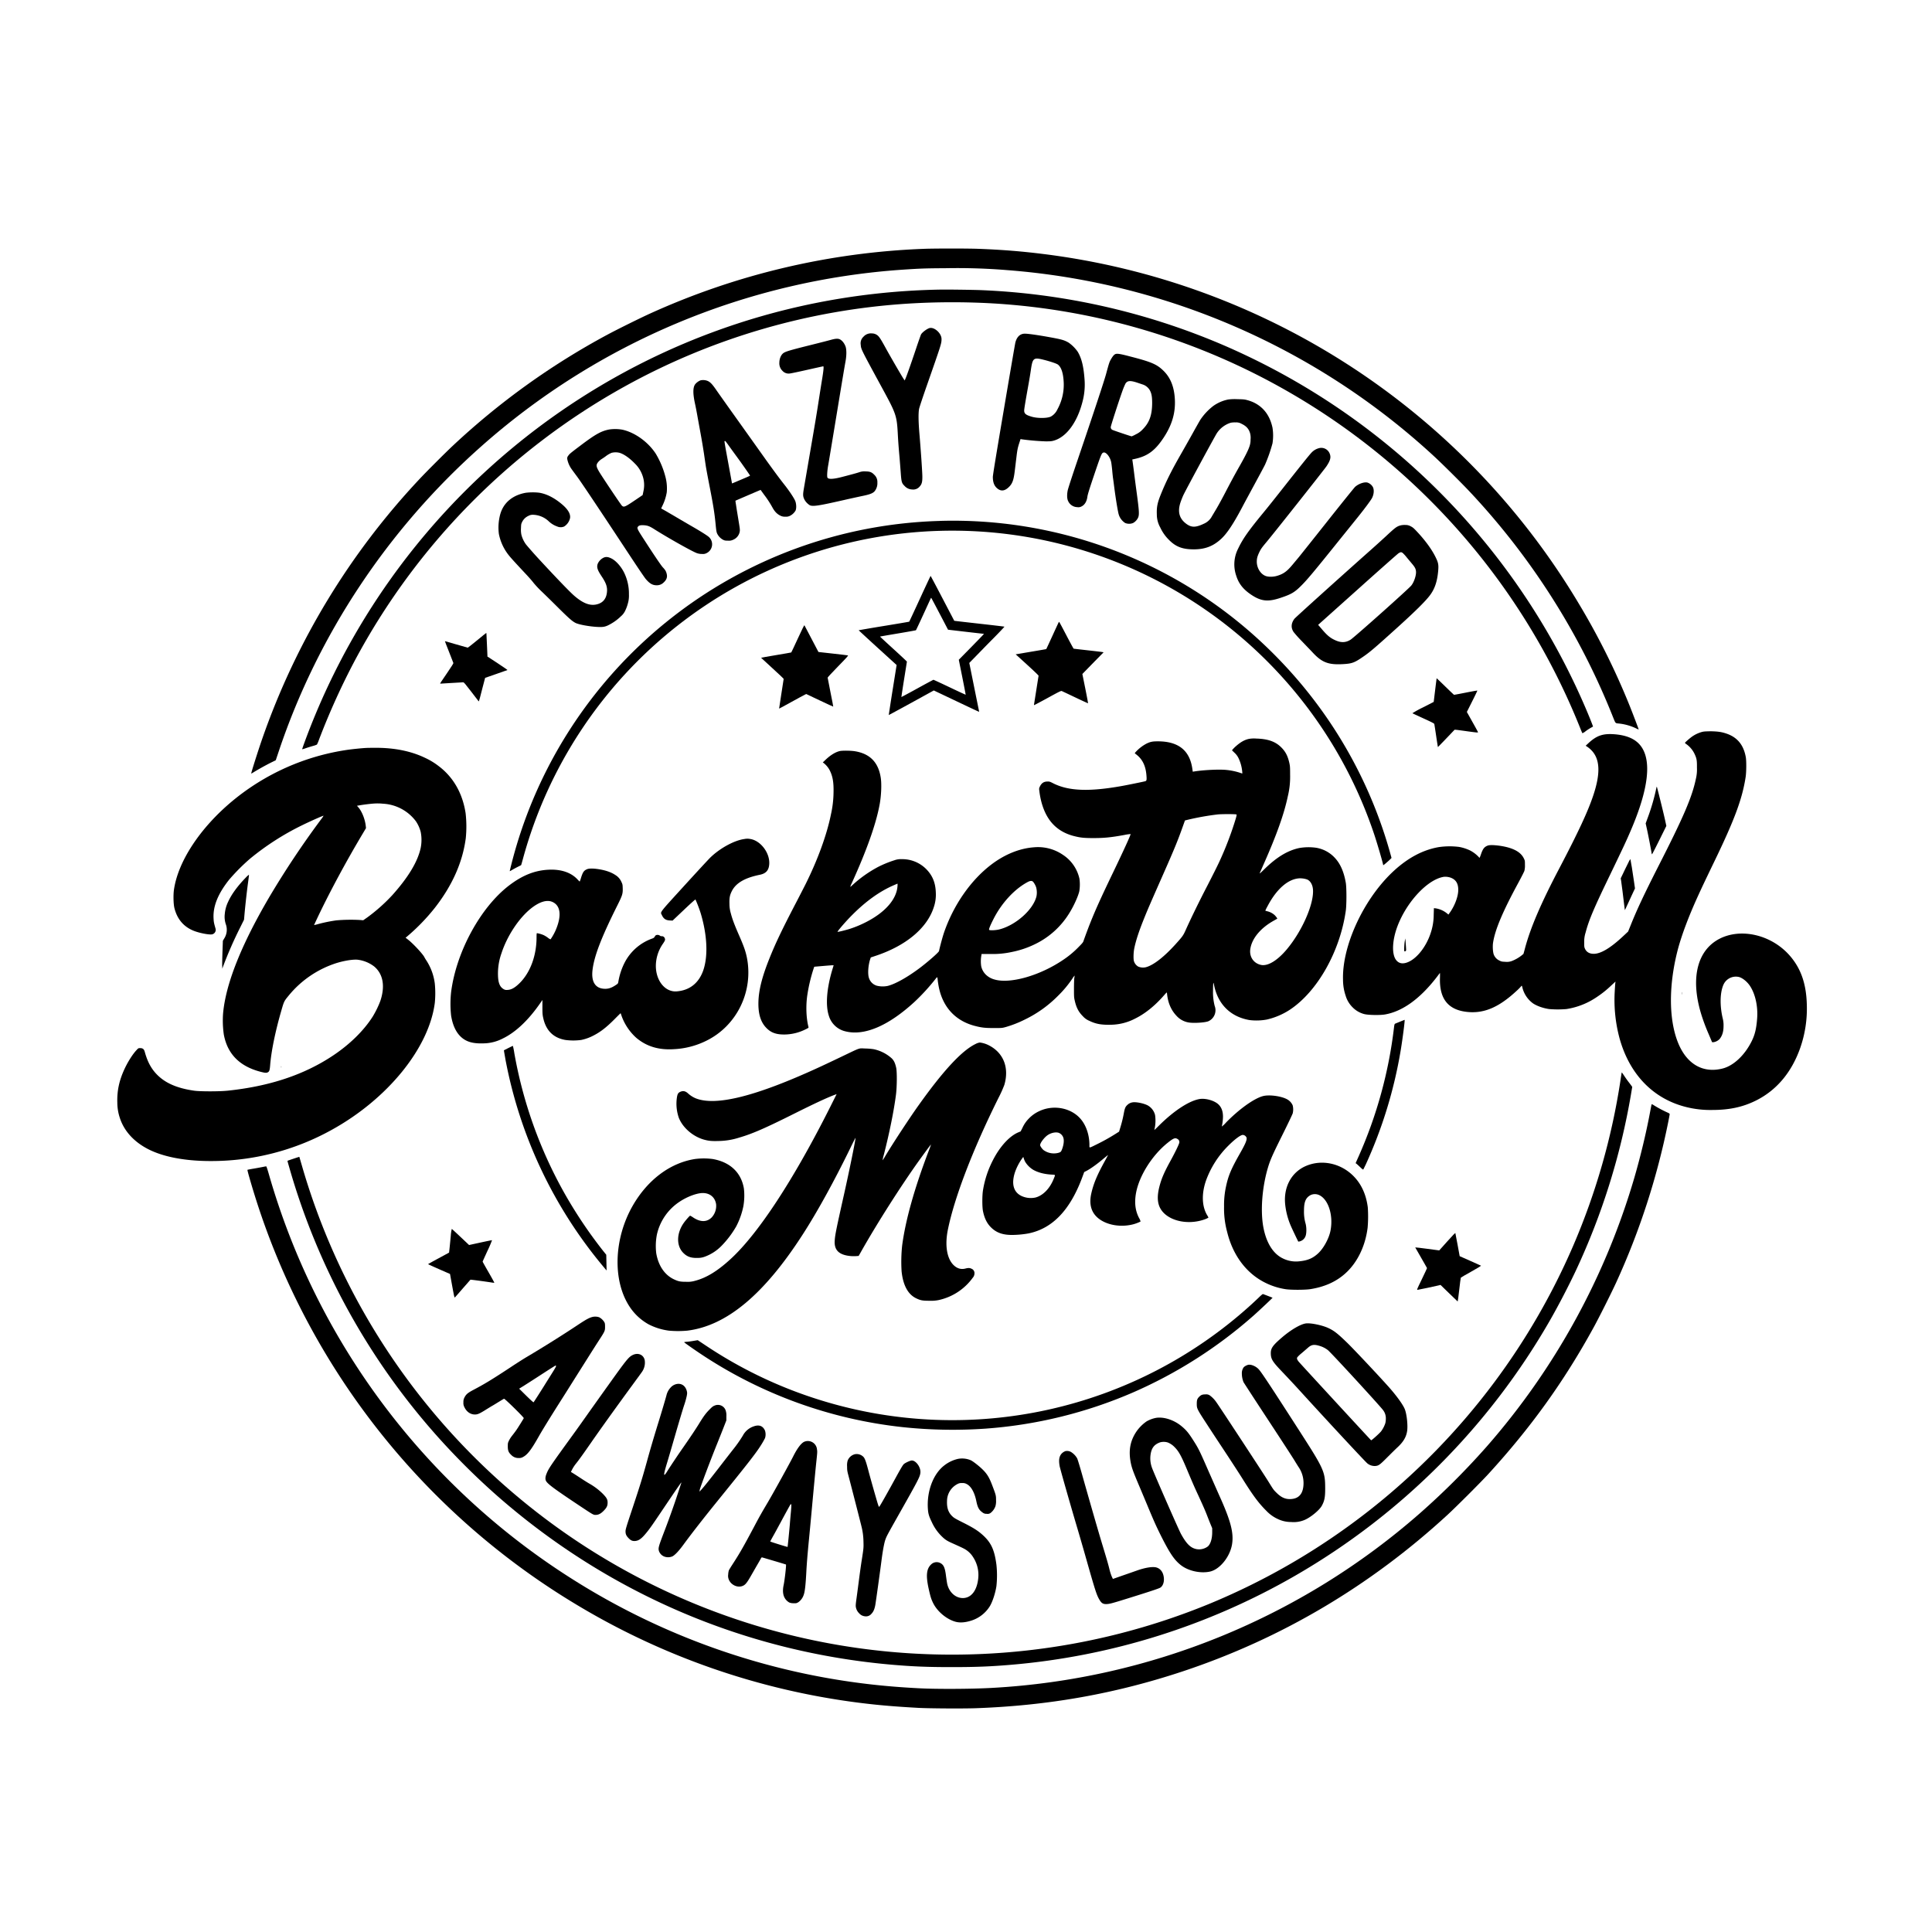 <?xml version="1.0" encoding="UTF-8"?> <svg xmlns="http://www.w3.org/2000/svg" id="Layer_1" data-name="Layer 1" viewBox="0 0 1500 1500"><path d="M717.7,193.18A565.61,565.61,0,0,0,504.36,243.6c-7.78,3.55-24.85,12-32.32,16a569.44,569.44,0,0,0-120.89,86.86c-5.61,5.28-20,19.65-25.34,25.37a566.34,566.34,0,0,0-122.19,201.7c-3.13,8.94-8.79,26.84-8.58,27.07a13.14,13.14,0,0,0,2-1.11c3.39-2.1,9.39-5.43,13.27-7.37l3.8-1.89,2.61-7.78C247,492.55,301.19,411,372.87,347.25A549.26,549.26,0,0,1,701.66,209.32c12.65-.83,16.29-1,32.33-1.09a478,478,0,0,1,48.09,1.5A550.46,550.46,0,0,1,1113,353.89c6.41,5.87,21.56,20.9,28,27.77a554.38,554.38,0,0,1,111.3,175c2.1,5.19,1.73,4.81,4.68,5.09a41,41,0,0,1,13.27,3.75c1.08.57,2,.93,2,.8,0-.33-4.45-12-6.85-18a559.67,559.67,0,0,0-39.7-79.77A565.46,565.46,0,0,0,809.88,197.19c-16.78-2.1-32.35-3.34-50.29-4C751.88,192.87,725.76,192.87,717.7,193.18Z"></path><path d="M729.33,224.86a539.93,539.93,0,0,0-96.84,10.57A531.42,531.42,0,0,0,476.3,293.69,537.11,537.11,0,0,0,236.1,577.26c-.88,2.4-1.55,4.4-1.5,4.45a16.17,16.17,0,0,0,2.69-.78c1.42-.49,3.93-1.27,5.54-1.73a20.26,20.26,0,0,0,3.23-1.11,26.47,26.47,0,0,0,1.6-3.78,548.93,548.93,0,0,1,27.46-60.77A527.09,527.09,0,0,1,484.86,300.13a522.06,522.06,0,0,1,220.29-64.41,556.16,556.16,0,0,1,65.69-.16,521.93,521.93,0,0,1,230.14,69A526.39,526.39,0,0,1,1226.34,564c1.11,2.77,2.09,5.14,2.2,5.25a7.44,7.44,0,0,0,2.48-1.5,43,43,0,0,1,4-2.64c1-.52,1.75-1,1.81-1s-1.87-5.2-5.31-13.27a537.32,537.32,0,0,0-230.11-257.29A543.68,543.68,0,0,0,949.91,268a532.41,532.41,0,0,0-189.42-42.79C753.77,225,735,224.73,729.33,224.86Z"></path><path d="M721.39,254.8c-2.12.75-5.56,3.41-6.31,4.89-.2.39-2,5.4-3.9,11.12C707.27,282.47,703.91,292,703,294l-.6,1.39-1.06-1.55c-1.34-2-10.7-18.12-13.78-23.79-4.27-7.78-5.3-9.25-7.27-10.34a7.05,7.05,0,0,0-3.33-.85,7.7,7.7,0,0,0-6.52,2.53,6.93,6.93,0,0,0-2.17,6.28c.34,3.73-.1,2.82,18.2,36.49,9,16.63,9.83,19,10.53,31.86.41,7.47.57,9.8,1.42,19.37.26,3.13.67,8.35.91,11.61.51,7.19.77,8.12,2.94,10.24a8.2,8.2,0,0,0,6,2.79,6.46,6.46,0,0,0,5.77-2.3c1.65-1.84,2.09-3.47,2.07-7.6,0-3.49-1.19-20.64-2.3-33.7-.75-8.87-.86-15.75-.24-18.93.21-1.19,2.87-9.15,6.16-18.56,11-31.45,11.27-32.2,11.27-35.71C731,258.65,725.12,253.48,721.39,254.8Z"></path><path d="M792.69,259.71c-2.07,1-3.55,3.08-4.37,6.26-.21.83-4.24,24.23-8.92,51.95-6.11,36-8.56,51-8.56,52.37,0,3.95,1,6.77,3.15,8.66,3.13,2.82,6.34,2.38,9.83-1.35,2.32-2.5,3.23-5.19,4.06-12.1.31-2.43.82-6.9,1.21-9.95.73-6.24,1-7.68,2.33-11.79l.93-2.88,1.06.21a183.65,183.65,0,0,0,18.41,1.58c3.47,0,4.48-.05,6.16-.52,9.75-2.66,18.15-13.83,22.29-29.58A52,52,0,0,0,842,294c-.75-9.75-2.27-15.85-5.25-20.89a29.17,29.17,0,0,0-7.06-7.09c-3.36-1.94-5.37-2.53-14.55-4.19-8.43-1.55-16.68-2.74-18.93-2.74A6.86,6.86,0,0,0,792.69,259.71Zm18,19.71c4.86,1.24,9.59,2.84,10.6,3.59,2.72,2,4.27,6.78,4.58,14.1a39.49,39.49,0,0,1-4.92,20.76,12,12,0,0,1-5.14,5.59c-2.74,1.31-9.93,1.39-14.38.18-4.91-1.37-6.26-2.43-6.26-4.94,0-1.19,1.09-7.71,3.47-20.95.49-2.71,1.27-7.37,1.7-10.34C801.74,277.82,802.36,277.3,810.66,279.42Z"></path><path d="M645.42,263.77c-1.5.44-9.18,2.41-17.07,4.37-14.61,3.65-18.17,4.71-19.93,5.87-2,1.32-3.34,4.43-3.34,7.68a8.05,8.05,0,0,0,2.46,6.26,6.38,6.38,0,0,0,5.82,2c.93-.08,7-1.37,13.55-2.85s12.05-2.69,12.25-2.69c.52,0,.26,3-.85,9.83-.49,2.92-1.53,9.49-2.33,14.64-1.58,10.34-3.13,19.73-6.62,39.92-3.7,21.54-4.32,25.19-5.17,30.1-.9,5.15-.85,6.44.34,8.9a11.76,11.76,0,0,0,4.21,4.47c2.43,1.11,6.83.44,27-4.16,5-1.14,11.18-2.48,13.63-3,5.79-1.16,8.25-2.09,9.62-3.64a9.87,9.87,0,0,0,2.2-6.83,7.55,7.55,0,0,0-2.43-6.05c-1.94-2-3.29-2.56-6.85-2.58a11.16,11.16,0,0,0-4.58.56c-1.73.6-5.56,1.66-13.86,3.81-6.7,1.73-10.55,1.83-11.09.31-.37-1.06-.11-5.23.56-9,.37-2.07,3.16-18.87,6.21-37.36,5.53-33.54,6.36-38.48,7.37-44.09.78-4.27.78-8.87,0-11.1-.94-2.69-2.82-5-4.74-5.81C650.44,262.79,648.5,262.92,645.42,263.77Z"></path><path d="M865.79,275c-1,.52-1.94,1.66-3.34,4.11-1.13,2-1.37,2.69-3.69,11.25-1.61,5.85-9.13,28.6-22.22,67.11-4.29,12.59-7.24,21.69-7.57,23.27-.68,3.31-.57,6.44.28,8.17a8,8,0,0,0,7.16,4.84,4.92,4.92,0,0,0,3.31-.57c2.46-1.19,4.06-3.91,4.53-7.53.18-1.5,1.29-5.12,4-13.26,6.7-19.89,7-20.48,8.36-21,2-.75,5.27,3.26,6.12,7.5.18.93.55,3.8.78,6.36s.52,5.3.65,6.08.54,3.8.9,6.72c1.22,9.44,2.92,19.71,3.6,21.65a12,12,0,0,0,4.93,6.36,8.13,8.13,0,0,0,6.13,0,9.36,9.36,0,0,0,3.88-4.13c1-2.31.88-4.94-1.08-19.45-.42-3.05-1.3-9.65-1.92-14.66s-1.24-9.54-1.34-10.09l-.16-1,2.17-.47c9.91-2.19,15.7-6.54,22.45-16.88,6.21-9.54,8.9-18.7,8.46-28.81s-3.37-17.48-9.16-23c-5-4.81-9.44-6.67-25.68-10.83C869.51,274.66,867.13,274.32,865.79,275ZM883,297.11c1.81.62,4,1.34,4.81,1.62a10,10,0,0,1,4.91,4.27c1.34,2.46,1.78,4.89,1.81,9.62,0,9.47-2.07,15.36-7.19,20.56a17,17,0,0,1-5.38,4,27.19,27.19,0,0,1-3.33,1.6c-.5,0-13.74-4.45-14.74-4.94a2.24,2.24,0,0,1-1.5-2.3c0-.83,5.87-19,8.84-27.41a60,60,0,0,1,2.56-6.26C875.31,295.45,877.53,295.3,883,297.11Z"></path><path d="M543.9,295.3a10.26,10.26,0,0,0-4.14,3c-1.89,2.51-1.89,7.42,0,15.85.36,1.63,1.06,5.25,1.55,8s1.66,9.18,2.59,14.22,2.09,12,2.61,15.52,1.16,7.91,1.45,9.82,1.45,8.15,2.56,13.84c3.31,16.88,4.24,22.68,5.14,32.11.42,4.32.63,5.49,1.14,6.6a10.67,10.67,0,0,0,4.53,4.78c1.29.65,1.76.73,3.93.73a7.4,7.4,0,0,0,4-.73,8.44,8.44,0,0,0,5.06-6.26c.21-1.19.13-2.17-.54-6.25-.44-2.69-1.08-6.68-1.45-8.87s-.8-5.1-1-6.42a24.39,24.39,0,0,1-.34-2.48c.08-.08,15.18-6.57,18.75-8.07l.8-.33,2.85,3.93a77.6,77.6,0,0,1,6.13,9.36c1.88,3.54,3.8,5.51,6.56,6.8a7.29,7.29,0,0,0,3.68.7,6.49,6.49,0,0,0,3.62-.7,10.4,10.4,0,0,0,4.26-4c.78-1.55.7-5.12-.18-7.39s-4.7-8-8.38-12.65c-3.54-4.45-8-10.5-14.12-19-2.63-3.7-11.92-16.76-20.66-29s-17-23.87-18.33-25.83c-2.9-4.19-4.4-5.8-6.34-6.73A9.29,9.29,0,0,0,543.9,295.3Zm19.63,47.6c.25.29,1.65,2.17,3.07,4.19,2.64,3.67,4,5.51,6.8,9.36,2.38,3.21,8.93,12.59,8.93,12.8s-3.13,1.53-7,3.16-7,3-7,2.92-3-16.4-4.65-25.34c-.7-3.86-1.24-7.14-1.17-7.32C562.7,342.23,563,342.28,563.53,342.9Z"></path><path d="M953.66,310.16a30,30,0,0,0-11.64,5A45.39,45.39,0,0,0,931.88,326c-.36.57-3.07,5.33-6,10.61s-7.32,13-9.7,17.17c-7,12.28-11.07,20.53-14.94,30.12-2.62,6.49-3.29,9.83-3.08,15.31a20.63,20.63,0,0,0,2.64,10.29,32.8,32.8,0,0,0,6.85,9.73c5.3,5.35,10.55,7.31,19.39,7.29,8.67-.05,15-2.49,21.13-8.2,4.5-4.16,9.49-11.69,16.24-24.46,1.52-2.92,5.84-10.89,9.54-17.72s7.42-13.73,8.22-15.38a116.89,116.89,0,0,0,5.8-16.58,38.78,38.78,0,0,0,0-12.07c-2-9.44-7-16.09-14.84-19.76a31.93,31.93,0,0,0-4.68-1.68c-2.23-.59-3.13-.67-7.68-.75A40.75,40.75,0,0,0,953.66,310.16ZM964,329.07c3.7,1.78,5.59,3.9,6.6,7.44a13.89,13.89,0,0,1,.33,4.79,15.21,15.21,0,0,1-1,5.71c-.9,2.69-3.62,8.05-7.52,14.87-3.67,6.44-6.67,12-11.12,20.56-2.17,4.19-5.33,10-7,12.8s-3.47,5.79-3.91,6.57a12.82,12.82,0,0,1-5.71,4.81c-6.39,3.05-9.67,3.05-13.73,0-5.36-4-6.78-9.31-4.45-16.42.49-1.5,1.47-4,2.17-5.56,1.47-3.31,24.41-45.72,26.09-48.28a20,20,0,0,1,10.71-8.12,15.3,15.3,0,0,1,3.75-.28A8.2,8.2,0,0,1,964,329.07Z"></path><path d="M473.07,333.44c-6.28,1.19-10.7,3.64-22.47,12.54-7.63,5.74-8.46,6.44-9.44,7.89a3,3,0,0,0-.72,2.63,19.83,19.83,0,0,0,3.18,7.48c.7,1,2.64,3.64,4.34,5.92,3.18,4.24,19.11,28.13,40,59.84,6.57,10,12.47,18.74,13.45,19.86,3.1,3.59,5.33,4.83,8.56,4.8a7.35,7.35,0,0,0,5.3-2.17c2.3-2.12,3-4.16,2.33-6.77-.49-2-1.14-3-3-5-1.38-1.47-6.75-9.41-14.87-22-5.2-8-5.41-8.56-4.17-9.82.78-.78,2-1,4.53-.83,2.82.21,4.37.8,8,3.13,11,6.93,29.58,17.38,33.07,18.56a12.07,12.07,0,0,0,3.93.6,6.07,6.07,0,0,0,3.73-.78,7.63,7.63,0,0,0,1.73-12.23c-1.14-1.16-6.9-4.78-14.92-9.36-1.55-.9-6.39-3.72-10.73-6.28s-8.72-5.1-9.75-5.67l-1.84-1,1.12-2.38a37.76,37.76,0,0,0,3.25-10.24,35,35,0,0,0-.8-11,67.47,67.47,0,0,0-7.76-18.93c-6-9.18-16.29-16.55-26-18.64A32.34,32.34,0,0,0,473.07,333.44ZM481,351.56c3.42,1,7.89,4.14,11.9,8.33a23.58,23.58,0,0,1,5.64,8.51,22.13,22.13,0,0,1,1,13.13l-.6,2.85-5.66,3.83c-8.14,5.5-8.92,5.81-10.45,4.37-.85-.78-15-21.91-17.55-26.15-1.76-3-2.25-4.32-2-5.61s1.91-3.23,3.9-4.47c1-.62,2.25-1.48,2.82-1.89a21.14,21.14,0,0,1,4.78-2.87A12.5,12.5,0,0,1,481,351.56Z"></path><path d="M1024.69,347.81a12.11,12.11,0,0,0-6.23,3.39c-1.76,1.79-8.56,10.27-23.32,29-5.25,6.67-11.69,14.74-14.33,17.92C969.38,412,965,418.15,961.26,426a26.88,26.88,0,0,0-1.47,20.94c1.94,6.21,5.43,10.63,11.63,14.79,7.68,5.15,13,5.72,22.84,2.43,8.58-2.87,11-4.31,16.83-10.26,4.29-4.37,9.83-11,27.64-33.18l14.59-18.1c5.53-6.8,11.17-14.35,12-16.11,1.42-2.87,1.65-6.23.57-8.38a7.73,7.73,0,0,0-4.12-3.44c-2.43-.7-6.93.86-9.67,3.31-.67.6-10.29,12.54-21.36,26.51s-21.1,26.55-22.29,28l-5.06,6.07c-4.17,5-6.93,7-11.64,8.43-3.18,1-7,1-9.23.13-3.88-1.52-6.73-6.18-6.75-11,0-2.56.44-4.24,2-7.5,1.19-2.46,1.94-3.52,5.61-7.89,5.85-7,44.4-55.7,46.42-58.62,3-4.47,3.7-6.91,2.66-9.7A7,7,0,0,0,1024.69,347.81Z"></path><path d="M408.19,382.59c-10.32,1.87-17.32,7.79-19.81,16.71a39.38,39.38,0,0,0-1.06,15.2,38.37,38.37,0,0,0,5.56,13.66c2.31,3.44,3.6,4.91,16,18.18,2.07,2.22,4.5,5,5.38,6.2a79.09,79.09,0,0,0,6.67,7.06c2.82,2.69,8.77,8.54,13.24,13,7.74,7.65,10.09,9.69,12.6,11s10.5,2.74,16.24,3.1c5.5.34,7.13,0,11.06-2.24a36.88,36.88,0,0,0,7.92-5.9,12.88,12.88,0,0,0,3.49-4.58,29.42,29.42,0,0,0,2-5.48,21.25,21.25,0,0,0,.82-7,37.06,37.06,0,0,0-3.75-16.94c-2.45-4.91-6.38-9.26-9.9-11-2.38-1.16-3.8-1.37-5.61-.77a9.5,9.5,0,0,0-5,5c-.88,2.67-.21,4.73,3.08,9.7,3.59,5.35,4.6,8.51,4.08,12.62-.64,5.3-3.59,8.4-8.81,9.31-5,.85-10.32-1.4-16.79-7.09-3.64-3.2-14.24-14.25-27.43-28.52-3.13-3.36-8.95-10-9.93-11.3a22.25,22.25,0,0,1-3.44-7.37,19.29,19.29,0,0,1-.31-5.09c.1-2.95.15-3.31.93-4.87a9.92,9.92,0,0,1,4.91-4.68,6.74,6.74,0,0,1,3.8-.82,18.38,18.38,0,0,1,11.67,4.83,18.49,18.49,0,0,0,6.85,4.27,6.7,6.7,0,0,0,5.35,0,10.37,10.37,0,0,0,4.58-6.54c.49-3-1.4-6.41-5.51-10.06-6.21-5.46-12.64-8.79-18.67-9.67A45.07,45.07,0,0,0,408.19,382.59Z"></path><path d="M729.72,404.45A353.23,353.23,0,0,0,397.1,670.77c-.78,3.05-1.37,5.58-1.35,5.63a16.28,16.28,0,0,0,2.05-1.11c1.11-.65,3.07-1.71,4.37-2.35s2.4-1.22,2.45-1.27.65-2.2,1.37-4.81a345.45,345.45,0,0,1,661.06-18.7c2.51,7.58,6.85,22.5,6.85,23.56,0,.21,1.45-.93,3.23-2.53a35.25,35.25,0,0,0,3.24-3.08c0-.08-.65-2.43-1.43-5.2a352.13,352.13,0,0,0-71.5-133.14,364.88,364.88,0,0,0-35.55-36,351.4,351.4,0,0,0-242.17-87.35Z"></path><path d="M1087.37,407.91c-3,.83-4.16,1.73-11.37,8.46-2.85,2.63-9.34,8.53-14.43,13-24.72,22-55.88,50.09-56.63,51.1-2.56,3.49-2.77,6.93-.6,10.21a97,97,0,0,0,6.49,7.22c3,3.15,6.8,7.05,8.33,8.71,7.21,7.78,12.28,9.7,23.81,9,7-.41,8.77-1.11,16.24-6.33,4.94-3.47,8.64-6.65,26.09-22.42,13.61-12.31,21.57-20.2,24.91-24.7,3.77-5,5.71-10.83,6.41-19.13.39-4.73.05-6.34-2.25-10.89-3-6-8.07-12.85-14.38-19.55-2.43-2.58-3.13-3.18-4.78-4a7.88,7.88,0,0,0-4.19-1A13.56,13.56,0,0,0,1087.37,407.91Zm1.92,21.64a29,29,0,0,1,2.53,2.77c.88,1.09,2.69,3.23,4,4.81,2.68,3.13,3.38,4.4,3.56,6.57.26,2.95-1.57,8.4-3.69,10.94-2.51,3-44.09,40.08-47.09,42-3.75,2.38-7.5,2.51-12.13.33-3.83-1.75-6.13-3.69-10.45-8.79-.9-1.06-1.86-2.2-2.14-2.48l-.47-.57,30.41-27.23c16.73-15,31.06-27.69,31.86-28.24a5.9,5.9,0,0,1,2-.95A3,3,0,0,1,1089.29,429.55Z"></path><path d="M714.23,464.83c-4.47,9.72-8.22,17.76-8.33,17.84S697,484.25,686.25,486s-19.5,3.29-19.55,3.34,6.29,5.9,14.07,13l14.77,13.44.59.54-3.1,19.4c-1.71,10.63-3,19.39-3,19.44s7.94-4.24,17.53-9.49L725,536.07l17.38,8.25c9.56,4.55,17.5,8.27,17.63,8.27s.18-.26.1-.59-1.81-8.82-3.85-18.93l-3.7-18.36,5.2-5.33c2.87-2.95,9-9.26,13.71-14s8.45-8.77,8.37-8.84-8.32-1.06-18.33-2.18-18.75-2.12-19.42-2.22l-1.21-.16-9.11-17.42c-5-9.6-9.18-17.43-9.25-17.43S718.7,455.08,714.23,464.83Zm15.34,11.68c3.54,6.78,6.46,12.36,6.49,12.39s27.1,3.18,27.59,3.18a.15.15,0,0,1,.15.23c0,.13-4.42,4.66-9.72,10.09l-9.67,9.83,2.71,13.52c1.5,7.45,2.67,13.58,2.62,13.63s-5.67-2.54-12.44-5.77-12.47-5.84-12.57-5.84-5.74,3-12.52,6.75-12.33,6.69-12.36,6.64.88-6.21,2.07-13.65,2.2-13.71,2.2-13.84-4.71-4.55-10.47-9.8-10.45-9.57-10.37-9.64,6.31-1.14,13.86-2.41,13.88-2.4,14-2.51,2.69-5.56,5.69-12.1,5.58-12.15,5.74-12.49.33-.57.41-.57S726,469.71,729.57,476.51Z"></path><path d="M821.67,483.73c-.25.54-2.45,5.27-4.86,10.55s-4.44,9.62-4.5,9.67-5.43,1-11.92,2.07l-11.81,2,8.89,8.09c5.48,5,8.9,8.28,8.87,8.54s-.83,5.25-1.76,11.14-1.71,10.91-1.76,11.15,0,.46.08.51,4.78-2.43,10.45-5.53c9.23-5.07,10.37-5.61,11-5.4.36.15,5.09,2.38,10.47,4.94s9.85,4.62,9.93,4.55-.88-5.2-2.12-11.41l-2.28-11.3,1.27-1.32,8.22-8.43,7-7.11-.9-.18c-.5-.1-5.64-.72-11.49-1.37s-10.73-1.21-10.88-1.27-2.72-4.78-5.69-10.47-5.48-10.37-5.56-10.37A3.07,3.07,0,0,0,821.67,483.73Z"></path><path d="M370.41,497.16c-3.8,3.13-7.06,5.69-7.24,5.69s-4.24-1.16-9-2.56-8.69-2.53-8.74-2.51,1.39,3.8,3.2,8.33,3.34,8.45,3.39,8.69-1.71,3.13-5,7.88c-5.18,7.55-5.54,8.1-5.15,8.1l8.64-.52c4.63-.28,8.71-.52,9.1-.52.59,0,1.37.91,6.18,7.17,6.15,8.06,5.87,7.73,6.05,7.52s1.16-4.16,2.43-9.1,2.33-9,2.38-9.05,4-1.37,8.64-3,8.61-3,8.71-3.07-3.39-2.49-7.7-5.33l-7.87-5.15v-.93c0-.51-.18-4.42-.38-8.69s-.39-8-.39-8.22-.08-.44-.18-.44S374.21,494,370.41,497.16Z"></path><path d="M619.43,495.75c-2.69,5.87-5,10.73-5.09,10.81s-5.43,1-11.84,2.07-11.62,2-11.59,2.07,4,3.75,8.82,8.12,8.71,8.09,8.71,8.27-.82,5.46-1.81,11.69-1.78,11.33-1.73,11.38,4.32-2.25,9.49-5.12,9.9-5.4,10.5-5.69l1.06-.52,10.42,4.94c5.74,2.72,10.47,4.89,10.55,4.84s-.9-5-2.12-11.09-2.22-11.18-2.22-11.41,3.67-4.19,8.14-8.76c7.22-7.4,8.07-8.36,7.55-8.51-.31-.08-5.58-.73-11.71-1.4l-11.12-1.24L630.09,496c-3-5.64-5.46-10.4-5.56-10.58S622.51,489,619.43,495.75Z"></path><path d="M1114.24,535.78l-1.11,9.18-8.38,4.29a79.56,79.56,0,0,0-8.17,4.5c.1.1,4,1.91,8.56,4,6.59,3,8.35,3.93,8.45,4.37.08.28.73,4.42,1.43,9.18s1.34,8.69,1.37,8.71,3-3,6.51-6.69l6.47-6.78,1,.08c.57,0,4.68.57,9.13,1.19,7.27,1,8.09,1.06,8,.64,0-.23-2-3.85-4.37-8.06l-4.27-7.63,4.12-8.2c2.27-4.5,4.08-8.27,4-8.38s-4.09.6-9,1.58-9,1.73-9.1,1.68-3.16-2.92-6.78-6.46-6.62-6.39-6.67-6.39S1114.86,530.74,1114.24,535.78Z"></path><path d="M1321.11,568.36a25.06,25.06,0,0,0-7.08,3.31c-1.92,1.32-5.85,4.74-5.85,5.1a4.59,4.59,0,0,0,1.32,1.14,20,20,0,0,1,6,7.11c1.81,3.8,2.07,5.2,2,10.88a31.25,31.25,0,0,1-.82,8.8c-3,14.32-9.62,29.71-29.66,68.91C1276.53,694.32,1271,706,1266.19,718l-2.12,5.24-3.62,3.39c-10,9.39-17.54,13.91-23.12,13.91-3.23,0-5.59-1.37-6.75-3.93-.57-1.24-.62-1.7-.6-5a22.41,22.41,0,0,1,1.09-7.63c2.53-9.64,6.34-18.67,19-44.81,11-22.88,12.54-26.14,16.4-35.17,13.34-31.34,15.92-53,7.73-64.44-4-5.56-10.6-8.63-20.41-9.46-9.15-.75-14.09.9-20.53,6.88l-2.14,2,1.37.91a21,21,0,0,1,3,2.53c6.74,6.83,7.26,17.79,1.65,34.76-4.14,12.57-11.77,28.93-26.53,57.07-14.28,27.18-22.34,46-26.61,62-.62,2.41-1.19,4.4-1.22,4.42s-.59.44-1.24,1a29.78,29.78,0,0,1-7.94,4.53,11.18,11.18,0,0,1-5,.54c-2.53-.1-3-.21-4.53-1a8.42,8.42,0,0,1-4.31-4.65c-.7-1.79-1-6.47-.52-9.34,1.52-9.95,7.55-24.2,19.55-46.29,2.35-4.34,4.47-8.53,4.73-9.3a16.3,16.3,0,0,0,.44-4.66c0-3.1,0-3.31-.83-5-2-4.17-6.26-7-13.16-8.77-5.58-1.4-12.57-2-14.71-1.29-2.74,1-3.88,2.35-5.33,6.51a31.08,31.08,0,0,1-1.14,3c-.08.1-.46-.23-.83-.7a25.35,25.35,0,0,0-6.51-4.91,33.1,33.1,0,0,0-8.66-2.8,58.93,58.93,0,0,0-15.78.16c-13,2.28-25.11,9-36.72,20.2-22.31,21.64-38.35,57-37.57,82.74a38.33,38.33,0,0,0,2,12.31,21.08,21.08,0,0,0,5.46,9.16,19.46,19.46,0,0,0,8.92,5.19c2.9.81,12,1,15.93.37,13.53-2.25,27.13-11.92,40-28.45,1.22-1.58,2.41-3.15,2.64-3.49.39-.59.41-.34.31,3.75-.44,16.42,6.7,24.95,21.93,26.25,12.64,1.08,23.92-3.8,37.31-16.19a45.19,45.19,0,0,0,3.62-3.59c.23-.37.52-.65.62-.65a3.37,3.37,0,0,1,.52,1.45,21.63,21.63,0,0,0,8.22,12.25c2.95,2,7.79,3.75,12.52,4.43a79.37,79.37,0,0,0,13.44,0,57.17,57.17,0,0,0,23.61-9.34,78.65,78.65,0,0,0,11.15-8.92l3.33-3.08-.15,1.4c-.1.77-.31,3.95-.47,7.06a114.44,114.44,0,0,0,3.91,36.05c7.78,27.51,25.78,46.18,50.81,52.7a77.15,77.15,0,0,0,21,2.48c13.18,0,23.55-2.2,33.61-7.14,16.29-8,28.16-22.08,34.86-41.4a92.4,92.4,0,0,0,5-32.81c-.36-16.5-4.55-28.55-13.35-38.59-14.06-16-37.54-21.61-54.4-13-17.35,8.92-22.71,30.56-14.38,58.13a147.51,147.51,0,0,0,6.05,16.21l2.53,6h1a8.36,8.36,0,0,0,4.89-2.56c2.07-2.61,3-5.69,3-10.24a21,21,0,0,0-.57-5.41c-2.46-10.11-2.23-20.5.59-26.66a10.54,10.54,0,0,1,12.08-5.74c2.74.8,6.13,3.55,8.25,6.65,4.29,6.33,6.49,16.16,5.71,25.78-.62,7.91-1.78,12.62-4.42,17.79-5.43,10.73-14,18.67-22.32,20.79-15.33,3.93-28-3.41-34.7-20.14-7.34-18.31-7.29-45.51.16-73.29,3-10.88,8.09-24.54,15.18-40.1,2.89-6.39,5.87-12.65,13.49-28.45,15.21-31.52,21.13-47.6,23.69-64.26.6-3.75.67-12.62.13-15.51-1.71-9.47-6.59-15.41-15-18.26-3.8-1.29-6.52-1.68-12.21-1.81C1323.62,567.85,1322.82,567.9,1321.11,568.36ZM1126.29,681.42c4.06,1.5,5.92,4.52,5.9,9.52s-2.61,12-6.34,17.32l-1.29,1.81-1.22-1a18.39,18.39,0,0,0-8.69-3.83l-1.37-.15-.15,5.12a44.75,44.75,0,0,1-2.51,14.66c-3.28,9.8-10,18.59-16.68,21.77-4.52,2.15-8,1.6-10.24-1.6-3.31-4.79-2.71-15.57,1.45-26.35,7.34-19,23.53-36.1,35.94-37.94A12.81,12.81,0,0,1,1126.29,681.42Z"></path><path d="M1090.76,730.24c-.49,2.38-.72,8.15-.36,8.38a1,1,0,0,0,.83-.16c.51-.31.54-.46.36-3.18-.1-1.57-.26-3.72-.34-4.78l-.18-1.94Z"></path><path d="M969.59,573.69c-3.31.73-6.26,2.38-9.8,5.46a26,26,0,0,0-2.51,2.45l-.78.94,2.07,2a13.63,13.63,0,0,1,3.21,4.5,30.6,30.6,0,0,1,2.74,10.86v.67l-2.2-.72a50,50,0,0,0-10.19-2.07c-5.45-.57-17.66,0-25,1.19l-1.06.18-.44-2.92c-2.2-13.86-11-20.66-26.68-20.66-4.14,0-5.69.31-8.67,1.7a31.12,31.12,0,0,0-8.66,6.72l-.62.81,1.76,1.42c4.32,3.54,6.67,8.43,7.29,15.26.36,4.11.23,4.78-1,5.09-1.78.47-13.34,2.82-17.76,3.62-25.71,4.63-41.76,4-53.76-2.12-2.38-1.22-2.77-1.32-4.3-1.29-2.81,0-4.62,1.24-5.89,3.93-.65,1.37-.65,1.45-.34,3.88,1.09,8.4,3.52,15.54,7.19,21.07,4.5,6.78,11.12,11.3,19.71,13.47,5,1.27,7.68,1.53,15,1.55,8.46,0,13.89-.54,24.38-2.48a31.43,31.43,0,0,1,4.5-.64c.31.28-5.06,12.1-13.49,29.63-9.55,19.86-13.79,29.22-18,39.82-1.39,3.47-4.24,11.15-5,13.42-.39,1.24-.93,1.87-4.11,5.07a72.26,72.26,0,0,1-11.92,9.85c-18.1,12.24-41.3,18.78-53.4,15.05a15.31,15.31,0,0,1-6.41-3.64,13.09,13.09,0,0,1-3.65-6.6,26.76,26.76,0,0,1,0-7.6l.29-1.89,6.87,0a68,68,0,0,0,16.48-1.53,73.19,73.19,0,0,0,18.36-6.2,63.8,63.8,0,0,0,26.94-24.85c3.21-5.28,6.44-12.52,7.24-16.19a32.57,32.57,0,0,0,.1-9.65,29.85,29.85,0,0,0-12.92-18.62,34.21,34.21,0,0,0-22.4-5.79c-11.25.83-22.75,5.51-33.23,13.5-15.9,12.13-29.24,31.34-36.59,52.7-1.11,3.26-3.2,10.94-3.88,14.35-.2,1-9,8.72-15.49,13.55-9.43,7-18.41,12-24.25,13.5a19.05,19.05,0,0,1-8.61-.15,9.13,9.13,0,0,1-6.1-6.11c-1-3.13-.57-9.69,1-14.45l.46-1.37,3.37-1.12c23.68-7.78,40.18-21.43,45.48-37.67a30.32,30.32,0,0,0,1.63-11.82c-.26-7.39-2.56-13-7.37-17.92a26.15,26.15,0,0,0-18.93-7.78,14.37,14.37,0,0,0-5.66.8A84.46,84.46,0,0,0,681.91,673a96,96,0,0,0-20.38,14.46c-.75.72-1.37,1.16-1.37,1a14.59,14.59,0,0,1,.93-2.3q17.8-39,21.93-62c1.21-6.77,1.55-15.46.8-20.3-1.83-11.95-8.33-18.64-19.94-20.58-3.28-.55-10-.62-12-.13-3.44.83-7.3,3.26-11.12,6.93l-1.94,1.86.64.44a17.91,17.91,0,0,1,4.5,5.25c2.59,4.91,3.42,9.8,3.18,18.36a81.09,81.09,0,0,1-2,16.32c-3.2,15.9-10.34,35.42-19.83,54.43-1.22,2.4-4.5,8.82-7.32,14.22-11,21.1-16.06,31.78-20.71,43.42-5.54,13.83-8.15,24.1-8.43,33.12-.31,9.52,1.7,16.14,6.26,20.69,3.59,3.62,7.49,5,13.75,5a37.27,37.27,0,0,0,16.55-4c2.36-1.14,2.46-1.22,2.28-1.86-1.71-6.67-2.1-15.83-1-24a127.28,127.28,0,0,1,5-21.34l.5-1.42,6.56-.57c3.62-.31,7-.57,7.5-.57l1,0-.88,2.87c-4.6,15.15-5.59,28.47-2.74,36.69a17.52,17.52,0,0,0,12.72,11.74c14.74,3.72,33.39-4.24,53.71-22.91a161,161,0,0,0,16.39-17.92c1.3-1.71,1.35-1.66,1.63,1.42.11,1.06.47,3.34.81,5.07,3.15,15.62,12.92,26.17,27.9,30.1,5.27,1.37,7.91,1.68,14.89,1.68,6.31,0,6.34,0,9.36-.83a87.2,87.2,0,0,0,14.69-5.79,93,93,0,0,0,26-18.7A83.82,83.82,0,0,0,832.43,760a19.63,19.63,0,0,1,1.89-2.59,10.54,10.54,0,0,1-.21,1.76c-.15.93-.28,4.66-.28,8.28,0,5.94,0,6.85.57,9.28,1.21,5.48,2.94,8.84,6.28,12.21a13.92,13.92,0,0,0,5.17,3.67c5,2.43,9.36,3.18,16.78,3a42,42,0,0,0,18.86-4.87c7.62-3.77,15.25-9.93,22.21-17.92,2.14-2.45,2.25-2.53,2.33-1.81.64,7.3,3.1,13.14,7.39,17.64a16.24,16.24,0,0,0,9.49,5.2c4,.67,12.93.1,15.36-1A9.37,9.37,0,0,0,943.08,781a42.2,42.2,0,0,1-1.29-11.71c0-2.49.08-5,.18-5.56.21-1,.21-1,.67,1.26,3,14.85,12.91,24.54,27.57,27a44.63,44.63,0,0,0,13.31-.41,55.12,55.12,0,0,0,18-7.68c21.38-14.2,38.89-45.23,43.36-76.88.65-4.63.65-17.87,0-21.59-1.5-8.64-4.27-14.9-8.56-19.45a25.28,25.28,0,0,0-15-7.86,42.67,42.67,0,0,0-12.47.26c-9.1,1.91-17.68,7.11-27.17,16.42-3.68,3.59-3.93,3.8-3.47,2.74l3.52-8c9.59-21.72,15.33-37.93,18.1-51.17a63.77,63.77,0,0,0,1.81-16.89c0-5.63-.05-6.62-.57-9-1.21-5.48-2.95-8.87-6.26-12.18-4.57-4.58-10.37-6.62-19.39-6.88A22.37,22.37,0,0,0,969.59,573.69Zm-9.7,58.65c.36.15.31.52-.44,3.21a257.65,257.65,0,0,1-12.9,33.79c-1.24,2.72-5.3,10.79-9,18-7,13.47-13,25.91-16.63,33.95-2.25,5.09-2.59,5.56-8.4,12-8.56,9.41-16.24,15.49-22,17.4a9.42,9.42,0,0,1-6.85-.26,7.27,7.27,0,0,1-3.28-4.21c-.52-1.71-.37-6.86.28-10,1.27-6.13,3.57-13.14,7.65-23.27,2.67-6.62,4.14-10.06,15-34.66,8.28-18.74,11.1-25.62,14.77-35.94L920,637l2.43-.6a207.07,207.07,0,0,1,23-4.08C948.64,632,959.06,632,959.89,632.34Zm52.44,49.83a15.5,15.5,0,0,1,2.54.67c2.37,1,4.06,3.73,4.47,7.22,1.21,10.93-8.12,32.55-20.33,47.08-7.24,8.59-14.5,13-19.73,12.06-5.84-1.12-9.41-6.21-8.56-12.29,1.14-8.07,7.76-16.19,17.92-21.93l3-1.7c.21-.16-1.11-1.94-2.14-2.9a12.9,12.9,0,0,0-5.38-2.82c-.88-.23-1.68-.46-1.73-.49a26.19,26.19,0,0,1,1.63-3.33c7.11-13.66,16.34-21.62,25.34-21.83A21.21,21.21,0,0,1,1012.33,682.17Zm-210.7,2.07c.75.39,2.2,2.76,2.82,4.63a15.43,15.43,0,0,1,.24,7.13c-2.56,10.35-16.11,22.37-28.84,25.6-2.58.65-7.06.88-7.83.39-.49-.31.64-3.15,3.31-8.43,6.23-12.31,16.08-23.06,26.22-28.57C799.44,683.93,800.68,683.72,801.63,684.24Zm-104.83,3.9c-.75,10-9.38,20-24,27.57a85.08,85.08,0,0,1-13,5.45c-3.15,1-9.07,2.46-9.51,2.31s6-7.76,11.53-13.27c10.68-10.68,21.36-18.31,32.32-23,1.43-.62,2.64-1.14,2.69-1.14A11.09,11.09,0,0,1,696.8,688.14Z"></path><path d="M284.3,580.7c-3.46.18-10.6.9-14.87,1.52a180.75,180.75,0,0,0-89.39,40c-24.93,20.87-41.89,46.78-45,68.68-.57,4.09-.39,11.12.39,14.17,2.12,8.48,7.11,14.4,14.82,17.53,4.29,1.76,11.76,3.23,14.32,2.85a3.58,3.58,0,0,0,2.74-4.61c-1.24-4.29-1.39-5.14-1.52-8.22-.39-9.26,3.57-18.9,12.18-29.71a156.4,156.4,0,0,1,16.06-16.14,205,205,0,0,1,40.72-26.14c6-2.95,16.24-7.5,16.45-7.29a20.58,20.58,0,0,1-1.91,2.79A694.46,694.46,0,0,0,209,696.62q-32.62,55.64-35.79,90.07a75.51,75.51,0,0,0,.55,16.47c2.81,15.18,12.33,24.8,28.67,29,3.42.88,4.4.94,5.46.39,1.22-.62,1.53-1.6,1.84-5.35.82-10.78,3.93-26.07,8.63-42.33,2.12-7.42,2.2-7.55,5.64-11.74a78.91,78.91,0,0,1,36.82-25.27c5.9-1.88,12.85-3.05,16.63-2.76a26.32,26.32,0,0,1,13,5.22c7,5.79,8.71,15.36,4.83,26.84a72.93,72.93,0,0,1-6,12.26c-6.91,10.81-17.64,21.36-30.57,30-22.44,15-49.36,24-82.23,27.41-6.31.64-20.84.64-25.6,0C138,845,128.94,841.2,122.45,834.87c-4.81-4.69-7.88-10.24-10.08-18.31-.57-2-1.5-2.8-3.47-2.8-1.42,0-1.47,0-2.84,1.48-2.87,3-6.52,8.69-9.08,14.07-4.37,9.2-6.18,17.42-5.89,26.73A37.68,37.68,0,0,0,93,867.81c3,9.46,9.88,17.51,19.81,23.17,11.86,6.83,29.53,10.45,50.78,10.45a192.56,192.56,0,0,0,94.21-24.36C301,853.15,333,813.74,337.57,778.73a76.27,76.27,0,0,0,0-15.18,42.59,42.59,0,0,0-6.54-17.85,26,26,0,0,1-1.53-2.53c-1.09-2.33-8.74-10.58-12.62-13.58l-2-1.55,1.24-1a156.13,156.13,0,0,0,21.44-22.14c13.57-17.35,21.62-35.45,24.07-54.15a90.92,90.92,0,0,0-.13-19.39c-2.4-15.59-9.62-28.13-21.12-36.72a54.41,54.41,0,0,0-10.48-6.31c-11-5.27-24.2-7.89-39.3-7.73C288,580.6,285.16,580.65,284.3,580.7ZM297.41,624a34.17,34.17,0,0,1,25.53,13.68,27.47,27.47,0,0,1,3.69,8.2,32,32,0,0,1,0,12.41C324.33,669,317,681.13,304.58,695a135.21,135.21,0,0,1-19.4,17.27L282,714.49l-2.36-.2a131.24,131.24,0,0,0-18.51.28,117.34,117.34,0,0,0-14,2.84,27,27,0,0,1-3.31.81s1.83-4,4.16-8.85c9-18.62,20.43-39.87,32.48-60.2l3.69-6.2-.15-1.55c-.57-5.43-3.05-11.61-5.95-14.82l-.9-1,2.38-.41c2.74-.49,8.4-1.17,10.65-1.3A41.26,41.26,0,0,1,297.41,624Z"></path><path d="M1286.12,611.21c-.07.26-.28,1.17-.44,2a160.36,160.36,0,0,1-6.46,21.88l-1.53,4.19.75,3.38c1,4.32,3.55,17.54,3.78,19.27.1.72.28,1.32.41,1.32s2.67-4.94,5.67-11l5.45-11-1.21-5.51c-1.24-5.61-6-24.75-6.18-24.93C1286.31,610.77,1286.18,611,1286.12,611.21Z"></path><path d="M578,651.4c-7.73,1-18.85,7-26.43,14.32-1.32,1.27-10.53,11.23-20.43,22.09-20.12,22.11-18.49,20-17.2,22.78s3,3.9,6.18,4.06l2.07.1,8.77-8.3c4.81-4.58,8.84-8.2,9-8.09a102,102,0,0,1,4,10.5c5.14,17,5.89,33.35,2.07,44.47-3.44,9.91-10.58,15.6-20.66,16.37-8.9.7-16.17-8.2-16.17-19.81a30.4,30.4,0,0,1,5.54-17.24c1.71-2.51,1.86-3.06,1.34-4.32a2.37,2.37,0,0,0-2.51-1.45,2.22,2.22,0,0,1-1.31-.52,3.21,3.21,0,0,0-3.11-.21,5.77,5.77,0,0,0-.93,1.22c-.41.7-.88,1-2.27,1.47A38.62,38.62,0,0,0,485,747.31a51.47,51.47,0,0,0-4.86,14.56c-.29,1.73-.31,1.75-1.76,2.74-3.57,2.43-6.1,3.26-9.34,3.07-6.77-.38-9.95-5.32-9.07-14,1.14-10.86,6.67-25.39,19.39-50.81,3.88-7.76,4.27-9,4.11-13.44-.07-2.56-.15-2.93-1-4.71a11.77,11.77,0,0,0-4.73-5.38c-3.31-2.22-7.73-3.72-13.42-4.58-4.11-.59-7.08-.57-8.64.13-2.4,1.06-3.2,2.23-4.62,6.78a18.18,18.18,0,0,1-1,2.79,23.48,23.48,0,0,1-1.71-1.71c-5-5.37-12.82-8-22.47-7.5-10.57.52-19.93,4.19-30.1,11.82C373.26,704,354.15,739,350.22,770.45a84.49,84.49,0,0,0,0,17.92c1.42,9.08,5,15.54,10.63,18.9,3.57,2.15,8.07,3,14.25,2.8a33.31,33.31,0,0,0,15.25-3.78c10-4.81,20-14.27,29.25-27.69l1.53-2.23,0,5.59c0,4.76.08,5.95.6,8.27Q424.9,805,439,807.43a46.77,46.77,0,0,0,12.23,0,36.33,36.33,0,0,0,9.18-3.25c5.66-2.85,10.37-6.5,16.76-12.93,2.53-2.56,4.63-4.63,4.68-4.58s.39,1,.77,2.17A41.92,41.92,0,0,0,494,805.75c8,6.75,17.56,9.62,29.37,8.82a63.44,63.44,0,0,0,24.93-6.49c23.79-11.61,36.85-38.4,31.55-64.78-1-4.76-2.23-8.38-5.74-16.42-4-9.13-5.51-13.21-6.7-17.77a25.59,25.59,0,0,1-1.06-7.31c-.15-4.58.23-6.68,1.76-9.78,3.13-6.39,10.08-10.47,21.82-12.85,4.87-1,7.06-3.54,7.32-8.51.44-8.58-6.75-18-14.69-19.26A11.29,11.29,0,0,0,578,651.4ZM429,700.3c6.31,2.89,7.19,10.81,2.38,22a43.13,43.13,0,0,1-3.93,7,6.45,6.45,0,0,1-2-1.19,20.87,20.87,0,0,0-3.39-2.1,22.72,22.72,0,0,0-5.14-1.5c-.26,0-.34.8-.34,3.18,0,14.1-4.78,27.18-12.93,35.38-3.85,3.85-6.7,5.45-9.85,5.51a4.29,4.29,0,0,1-3-.75c-2.76-1.71-4-4.79-4.16-10.5a46.87,46.87,0,0,1,2.69-17.17c4.37-13.45,13.42-27.18,22.86-34.78C418.82,700.09,424.66,698.31,429,700.3Z"></path><path d="M1262,674.28l-3.68,7.68.26,1.45c.31,1.84,1.92,14.51,2.46,19.39.23,2.07.44,3.78.49,3.83s.85-1.71,1.84-3.88,2.71-6,3.9-8.45l2.12-4.53-.75-5.3c-.95-6.75-2.56-16.73-2.79-17.35C1265.7,666.78,1264.61,668.8,1262,674.28Z"></path><path d="M190.93,681.26q-9.85,10.13-13.86,19a26.72,26.72,0,0,0-2.54,9.28,18.09,18.09,0,0,0,.91,8.36,12.56,12.56,0,0,1-1.4,10.8l-1,1.69-.31,8.53c-.15,4.68-.26,9.54-.21,10.83l.08,2.33.49-1.42a310.82,310.82,0,0,1,13.3-30.41l3.07-6.18.44-5c.62-6.86,1.81-17.48,2.74-24.26.42-3.08.73-5.64.65-5.69A15.93,15.93,0,0,0,190.93,681.26Z"></path><path d="M1305.93,771.23c0,.85,0,1.16.11.7a8.12,8.12,0,0,0,0-1.56C1306,770,1305.93,770.37,1305.93,771.23Z"></path><path d="M1087,793.21c-1.84.77-3.59,1.47-3.88,1.6s-.57.62-.83,3.05a345.84,345.84,0,0,1-27.36,99.74l-2.43,5.46.7.51c.39.31,1.66,1.48,2.85,2.61,1.37,1.35,2.22,2,2.38,1.81s1-1.94,2-4a352,352,0,0,0,27.1-88.69c1.55-9.34,3.36-23.61,3-23.51Z"></path><path d="M757.44,810.53c-10.68,5.17-25,20.61-44.22,47.58-7.42,10.4-20.53,30.44-26.06,39.75a24.47,24.47,0,0,1-1.94,3,35.62,35.62,0,0,1,1-4.35c4.37-17,7.91-34.65,9.44-46.85.77-6.26.85-17.69.1-20.82-.83-3.64-1.81-5.61-3.54-7.24a30.31,30.31,0,0,0-13.86-7,49.43,49.43,0,0,0-6.47-.54c-5.61-.18-3.15-1-19,6.57-6.42,3.08-13.94,6.62-16.71,7.89-49.26,22.7-80.47,30.54-96.19,24.15a21.06,21.06,0,0,1-5.8-3.75c-2.14-1.94-4-2.25-6.38-1.06-1.27.67-1.79,1.52-2.2,3.85A33.26,33.26,0,0,0,527.09,868c3.08,7.58,10.78,14.28,19.32,16.76,3.59,1,5.94,1.27,11.43,1.11a54.79,54.79,0,0,0,16.06-2.63c10.31-3,20-7.22,43.54-19,15.54-7.76,24.72-12,30.64-14.23l1.48-.54-5.15,10.29c-28.16,56-55.62,98-77.16,117.74-10.11,9.31-18.85,14.66-27.72,16.93a20.05,20.05,0,0,1-6.85.75c-4.48,0-6-.31-9.26-1.83-7.29-3.36-12.23-10.55-13.91-20.28a47,47,0,0,1,.49-14.48,41.21,41.21,0,0,1,17.74-25.65c5.76-3.85,13.31-6.67,17.89-6.67,5.56,0,9.52,3.31,10.35,8.66a13.17,13.17,0,0,1-3.44,10.29c-3.73,3.73-8.74,3.75-14.28.08a16.32,16.32,0,0,0-2.43-1.45c-.34,0-3.36,3.42-4.73,5.31-5.9,8.09-6.16,18-.62,23.55,2.92,3,6.15,4.11,11.12,3.93a15,15,0,0,0,5.74-1A35,35,0,0,0,560.45,967a75.22,75.22,0,0,0,11.09-14.71,58.78,58.78,0,0,0,5.61-15.78,47.9,47.9,0,0,0,.42-13.67c-2.07-12.47-10.68-20.64-24.34-23a54,54,0,0,0-13.57,0c-19.32,3-36.85,16.16-48.38,36.2-14.69,25.57-15.8,57.95-2.62,78.22a42.13,42.13,0,0,0,15,14,48,48,0,0,0,15.7,4.86,79.83,79.83,0,0,0,14.17,0c30.62-3.75,59.79-28.11,90-75.14,11.2-17.41,24.33-41.3,36.56-66.41,2.2-4.5,4-8.14,4.12-8.09.31.33-4.58,24.46-8.77,43.21-6.21,27.77-7.09,32.06-7.37,36.59-.49,7.29,3.31,11,12,11.89a30.23,30.23,0,0,0,4.53.08l2.06-.15,2.2-3.88c12-21.23,30.36-50.09,44.3-69.61,4.52-6.31,9.54-13.09,9.64-13a37.54,37.54,0,0,1-1.34,3.83c-11.43,29.81-18.54,55.13-21.08,75A120.27,120.27,0,0,0,700,987.1c1.11,10.65,4.88,17.74,11.14,20.81,3.42,1.68,5,2,10.47,2a29.68,29.68,0,0,0,7.3-.57A44.28,44.28,0,0,0,755.27,992a4.87,4.87,0,0,0,1.29-3.11,3.63,3.63,0,0,0-2.27-3.85c-1.37-.67-2.49-.72-4.71-.15-3.49.9-6.62-.06-9.39-2.85-5.12-5.22-6.69-15.38-4.24-27.43,5.15-25.11,19.29-62,39.23-102.12a92.81,92.81,0,0,0,4.6-10.21c3.91-13.4-.7-25-12.2-30.78a20.66,20.66,0,0,0-6.85-2.09A10,10,0,0,0,757.44,810.53Z"></path><path d="M394.64,813.71l-3.41,1.74.15,1c.08.57.55,3.18,1,5.82a352.11,352.11,0,0,0,76.39,161.54c1.21,1.45,2.19,2.61,2.19,2.58s-.05-2.79-.13-6.12l-.13-6.08L468.13,971a353.69,353.69,0,0,1-29.94-44.68,343.43,343.43,0,0,1-38.87-108.66,57.36,57.36,0,0,0-1.11-5.64C398.13,812,396.53,812.78,394.64,813.71Z"></path><path d="M218.31,828.37c0,.57.05.78.1.44a3,3,0,0,0,0-1C218.34,827.55,218.29,827.81,218.31,828.37Z"></path><path d="M1259,833.21c-.11.47-.52,3.18-.93,6a523.12,523.12,0,0,1-36.65,128,525.61,525.61,0,0,1-61.18,105.89A526.56,526.56,0,0,1,939.44,1245a525.42,525.42,0,0,1-705.2-340.56c-1-3.41-1.81-6.23-1.84-6.28s-9,2.92-9.15,3.07.65,2.69,1.55,5.9a534.06,534.06,0,0,0,113.81,207,552,552,0,0,0,47.37,47.2c86.63,76,193.11,121.46,307.41,131.23,15.88,1.34,27,1.78,45.51,1.78s29.87-.44,45.77-1.78a531.45,531.45,0,0,0,221.17-69.35,538,538,0,0,0,197.41-197.85c6.77-11.79,14.87-27.41,20.5-39.43a533.44,533.44,0,0,0,42.51-136.07l1-6-.57-.8c-.31-.47-1.32-1.81-2.25-3s-2.51-3.43-3.54-5C1259.08,832.36,1259.08,832.33,1259,833.21Z"></path><path d="M980.6,851c-7,1.84-18.69,10.24-28.73,20.56a20.06,20.06,0,0,1-3.28,3.08,37.29,37.29,0,0,0,.93-7.58c0-4.27-1.14-7.34-3.54-9.62-3.18-3-10.06-4.94-14.72-4.14-8,1.4-19.47,8.85-30.82,20-2.3,2.3-4.19,4.09-4.19,4s.18-1,.41-2.07a30,30,0,0,0,.13-9.52,11.81,11.81,0,0,0-5.66-7.45c-3.13-1.68-9.23-2.89-11.92-2.38a7.18,7.18,0,0,0-3.93,2c-1.5,1.34-2,2.5-2.72,6.36a96.8,96.8,0,0,1-2.84,11.48l-.88,2.89-3.05,1.92a152.33,152.33,0,0,1-14.4,8c-6.08,3-5.56,2.92-5.56.54,0-7.44-2.28-14.61-6.24-19.6-7.26-9.23-21.38-12.15-32.73-6.77a26.42,26.42,0,0,0-8,5.66,24.61,24.61,0,0,0-5,7.21l-1.42,2.82-1.73.73c-7,2.92-14.43,11.06-19.86,21.74a77.77,77.77,0,0,0-7.68,23.38c-.65,4-.65,12.75,0,16,1.11,5.51,3.05,9.49,6.12,12.57,4.17,4.19,9.05,6,16.42,6a76.23,76.23,0,0,0,12.68-1.16c18.69-3.75,32.47-18.13,41.91-43.68l1.48-4,1.34-.68c3.13-1.52,8.66-5.45,14-10,1.71-1.42,3.13-2.56,3.16-2.54s-1,2-2.28,4.32c-6.18,11.15-8.94,17.74-10.7,25.45-1.66,7.24-.52,13.11,3.41,17.45,5.92,6.55,17.72,9.31,28.5,6.73a29.74,29.74,0,0,0,6.31-2.31,8.79,8.79,0,0,0-1.09-2.63c-3-5.59-3.75-11.87-2.48-19.19,2.35-13.39,12.33-29.38,24.44-39.15,4.55-3.67,5.94-4.24,7.68-3.18a2.65,2.65,0,0,1,1.55,2.84c-.16,1.24-3.29,7.71-6.88,14.23-4.32,7.86-6.49,12.64-8,17.84-3,10.19-2.33,16.91,2.25,22,6.44,7.11,19.47,9.64,31,6a20.38,20.38,0,0,0,4.24-1.75,8.08,8.08,0,0,0-.93-1.81c-4.19-6.91-4.53-16.79-.93-27.08a73.2,73.2,0,0,1,17.3-27c5-5,9.51-8.37,11.27-8.37a3.4,3.4,0,0,1,2.9,2.19c.34,1.84-.91,4.76-5.12,12.16-6.88,12.1-9.05,17.25-10.84,25.7a67.17,67.17,0,0,0-1.52,15.54,69.4,69.4,0,0,0,2.4,19.78C957.28,975,968,989,982.88,996.17A53.15,53.15,0,0,0,998,1000.9c3.77.65,15.1.65,19.26,0,11-1.73,19.86-5.66,27-12,9.41-8.3,15.77-21.23,17.56-35.74a101.7,101.7,0,0,0,.13-15.77c-1.25-9.88-4.94-18-11-24.18-9.93-10.11-24.7-13.26-37.06-7.94-11.17,4.81-17.38,16.22-16.11,29.53a56.88,56.88,0,0,0,4.63,17.46c1.09,2.48,5.4,11.53,5.58,11.71a5.58,5.58,0,0,0,1.58-.31,6.45,6.45,0,0,0,4.06-4c.83-2.09.83-6.8,0-9.75a33,33,0,0,1-1.22-9.83c0-7.08,1.37-10.24,5.28-12.3a8,8,0,0,1,6.51.07c7.14,3.34,11.07,15.62,8.82,27.49-1.14,6.08-5.33,13.81-9.64,17.79-4.12,3.8-8.05,5.48-14.46,6.13a23,23,0,0,1-13.13-2.33c-7.74-3.8-13.09-12.8-15.18-25.6C978.66,938.9,980,922.27,984,908c2-7,3.47-10.37,11.56-26.66,4.29-8.61,7.94-16.27,8.12-17a13,13,0,0,0-.05-6.16,9.83,9.83,0,0,0-4.32-4.68C994.77,851,985.49,849.73,980.6,851ZM821.86,879.47a6.13,6.13,0,0,1,3.54,3.39c.83,1.94.64,5.07-.52,8.56-1,2.82-1.19,3.1-3.41,3.7a13.69,13.69,0,0,1-11.3-2.23c-1.19-1-2.61-3.07-2.61-3.82,0-1.76,3.36-6.16,6-7.87S819.5,878.8,821.86,879.47ZM795.94,902a18.69,18.69,0,0,0,6.47,6.36c3.62,2,8.33,3.26,14,3.59,3.26.21,3.08-.18,1.61,3.47-3.05,7.52-8.33,12.85-14.17,14.35a17.15,17.15,0,0,1-10.92-1.29c-6.25-3.08-7.91-9.8-4.68-19a43,43,0,0,1,4.92-9.49l1.31-1.78.32,1A17.17,17.17,0,0,0,795.94,902Z"></path><path d="M1282.19,857.78c-.07.33-.54,2.79-1.06,5.5-2.94,15.88-7.39,34.4-12.15,50.82a551.91,551.91,0,0,1-114.53,208.81,582.83,582.83,0,0,1-52,51.95,549.49,549.49,0,0,1-332.44,135.63c-15.7.88-42.82,1-56.5.28-13.53-.7-25.78-1.68-37.24-3a548.89,548.89,0,0,1-229.11-80,551.62,551.62,0,0,1-238.67-317c-.93-3.21-1.63-5.23-1.81-5.23s-1.48.24-2.87.52-4.58.88-7.06,1.29-4.55.83-4.63.91c-.26.23,3.54,13.34,7,24.18a567.46,567.46,0,0,0,249.1,313.79A562.35,562.35,0,0,0,666.88,1322c14.9,1.89,28.14,3,46.42,4,8.2.44,34.24.6,44,.26,56.76-2,108.92-11.27,161.62-28.83,76.07-25.37,145-66.17,205.06-121.43,6.59-6.08,25.6-25.06,31.31-31.29,33.26-36.28,59.17-72.36,82.23-114.51,4.19-7.68,13.45-26.11,17.15-34.18a567.66,567.66,0,0,0,40.49-124.64c.65-3.21,1.17-6,1.17-6.34,0-.44-.49-.75-2.25-1.52a95,95,0,0,1-9.52-5.07C1282.58,857.18,1282.35,857.13,1282.19,857.78Z"></path><path d="M350,959.3c-.26,2.89-.68,7-.9,9.22l-.44,4-8.13,4.41c-4.48,2.41-8.14,4.48-8.17,4.55s3.82,1.83,8.51,3.89l8.52,3.73,1.69,9.28c1.64,8.89,1.74,9.28,2.18,8.85.28-.25,3-3.36,6.15-7l5.84-6.67c.14-.12,11.6,1.39,17.19,2.29.72.1,1.34.11,1.35,0s-2-3.81-4.53-8.19-4.54-8-4.54-8.14,1.7-3.86,3.75-8.37A85.05,85.05,0,0,0,382,962.9c-.13-.06-4.17.77-9,1.81l-8.81,1.92-6.62-6.25c-3.64-3.44-6.7-6.26-6.8-6.26A31,31,0,0,0,350,959.3Z"></path><path d="M1123.61,963.89l-6.19,6.92-9.32-1.24c-5.14-.68-9.33-1.18-9.32-1.08s2.07,3.7,4.58,8,4.56,8,4.58,8.08-1.79,4-4,8.57c-4,8.21-4,8.33-3.29,8.28s14.78-3,16.84-3.56l.93-.26L1125,1004c3.62,3.56,6.66,6.47,6.74,6.48s.65-4.06,1.2-9.07,1.12-9.25,1.25-9.43,3.76-2.31,8.09-4.71,7.73-4.48,7.59-4.59-3.91-1.77-8.4-3.77l-8.18-3.62-1.6-8.73c-.88-4.81-1.65-8.93-1.75-9.17S1128.31,958.62,1123.61,963.89Z"></path><path d="M977.32,1007.4c-1.58,1.52-4.53,4.29-6.6,6.15a345.07,345.07,0,0,1-332.41,73.93,342.15,342.15,0,0,1-90.2-42.72l-6.38-4.24-3.16.52c-1.73.31-4.11.62-5.3.72a8.05,8.05,0,0,0-2.15.31c0,.23,7.5,5.51,13.58,9.54A350.72,350.72,0,0,0,700.63,1108a367.5,367.5,0,0,0,64.52,1.19,351.92,351.92,0,0,0,114.29-28,356,356,0,0,0,94.13-60.05c3.8-3.36,14.53-13.47,14.43-13.57s-6.88-2.69-7.45-2.87C980.32,1004.65,979.05,1005.69,977.32,1007.4Z"></path><path d="M459.24,1022.68c-2.38.77-4.55,2-10,5.58-11.53,7.71-27.28,17.59-39.95,25.09-2.35,1.37-8.09,5-12.8,8.14-14.58,9.6-20,12.88-28.65,17.46-4.81,2.53-6,3.57-7.35,6.28a6.84,6.84,0,0,0-.69,3.54,6.52,6.52,0,0,0,.8,3.83c1.68,3.52,4.68,5.61,8.09,5.61,2,0,3.34-.54,7.37-3C378,1094,381,1092.13,383,1091l5.72-3.5c1.21-.75,2.4-1.44,2.61-1.52.54-.21,15.54,14.53,15.33,15.07s-4.24,7-5.76,9.24c-.8,1.13-2.2,3-3.1,4.13a23.22,23.22,0,0,0-2.62,4c-.88,1.84-.93,2.1-.93,4.53,0,3.2.57,4.68,2.56,6.54a7.59,7.59,0,0,0,5.85,2.51,5.73,5.73,0,0,0,3.57-.88c3.36-1.81,6.25-5.59,11.81-15.41,3.13-5.54,8.67-14.51,17.25-28.06,3.21-5,8.12-12.85,10.94-17.33,12-19,15.75-25,18.75-29.6,4.65-7.14,4.78-7.45,4.78-10.61,0-2.14-.1-2.76-.57-3.62a10.52,10.52,0,0,0-4-3.77A9.46,9.46,0,0,0,459.24,1022.68Zm-27.57,37.75c.23.34-.44,1.55-3.72,6.75-1.66,2.64-3.83,6.1-4.81,7.68-2.46,4-8.56,13.55-8.87,13.86-.16.16-2.25-1.73-5.72-5.14l-5.48-5.41,4.11-2.56c2.25-1.42,7.35-4.68,11.33-7.27,8.87-5.76,12.62-8.12,12.85-8.14A.44.44,0,0,1,431.67,1060.43Z"></path><path d="M1013.65,1027.54c-4.21.7-11.4,4.94-18.15,10.7-7.22,6.19-8.85,8.43-8.85,12.26,0,4.53,1.14,6.47,8.12,13.81,6.73,7.09,10.4,11,17.33,18.64,21.75,23.82,48.28,52.34,49.54,53.25a9.06,9.06,0,0,0,5.93,2c2.76-.18,3.59-.77,9.56-6.77,3-3,6.67-6.62,8.17-8,4.3-4.06,6.44-7.7,7.17-12.2.7-4.27-.21-13.11-1.76-17.07-1.37-3.54-6.57-10.73-12.9-17.79-8.82-9.83-26.54-28.65-31.73-33.72-7.5-7.29-10.27-9.46-14.69-11.53C1026.48,1028.81,1017.22,1026.94,1013.65,1027.54Zm10.5,17.3a19.65,19.65,0,0,1,6.83,3.39c3.23,2.76,41.09,44,42.92,46.7a10.39,10.39,0,0,1,2.07,6.49,15.45,15.45,0,0,1-.41,3.54,22.15,22.15,0,0,1-3.24,6.28c-1.24,1.61-7.47,7.17-7.78,7s-55.18-59.71-56.27-61.08c-1.29-1.68-1.52-2.43-1.06-3.34a24.35,24.35,0,0,1,3.34-3.18c1.63-1.4,3.77-3.23,4.73-4.08C1018.1,1044,1020.09,1043.65,1024.15,1044.84Z"></path><path d="M491.3,1052c-3.1,1.45-4.86,3.62-18,22-6.56,9.15-14.45,20.25-17.58,24.67s-7.78,11-10.42,14.61c-18,24.82-19.39,26.89-21,31-.95,2.33-1.06,4.14-.39,5.48,1.3,2.49,6.78,6.5,28.32,20.8,8,5.3,8.53,5.61,10.14,5.61,2.22,0,4-.88,6.2-3.08,2.46-2.48,3.16-3.91,3.18-6.36s-.64-3.73-3.44-6.67a49.33,49.33,0,0,0-10.81-8.23c-2-1.16-5.06-3.13-6.93-4.37s-4.24-2.76-5.32-3.44l-2-1.21,1-2a29.57,29.57,0,0,1,3-4.55c2-2.43,5.82-7.78,11.38-15.8,7-10.11,19.58-27.67,32.84-45.77,3.65-5,7-9.52,7.32-10.11a12.43,12.43,0,0,0,1.76-8.59C499.65,1051.79,495.41,1050,491.3,1052Z"></path><path d="M969,1059.66a8.64,8.64,0,0,0-3.28,1.75,7.63,7.63,0,0,0-1.55,5,18,18,0,0,0,1.32,6.72c.31.57,8.84,13.71,19,29.17s19.37,29.64,20.48,31.5,2.48,4,3,4.86a22,22,0,0,1,4.09,12.7c0,7.88-3.21,12.05-9.6,12.49-4.26.31-7.62-1.12-11.35-4.84-2.43-2.41-2.25-2.17-6.57-9.13-4.08-6.54-38.34-58.78-40.18-61.21a21.67,21.67,0,0,0-5.22-5.38,5,5,0,0,0-3.24-.69c-2.35,0-3.41.41-4.86,1.86s-1.86,2.46-1.86,5.38c0,3.88.08,4,8.51,16.93,2.25,3.5,8.27,12.62,13.34,20.3s11,16.81,13.19,20.3c8.64,13.84,12.9,19.58,19.11,25.76a28.65,28.65,0,0,0,8.64,6.18,23.86,23.86,0,0,0,10.52,2.38,21.8,21.8,0,0,0,10.11-1.5c4.53-1.76,11.59-7.48,13.58-11,2.12-3.8,2.69-6.62,2.69-13.21,0-13.47-.68-15-20.17-45.31-21.47-33.38-28.76-44.45-31.16-47.24C975.43,1060.87,971.35,1059.09,969,1059.66Z"></path><path d="M524.48,1074.78a8.79,8.79,0,0,0-4,2.72,13.07,13.07,0,0,0-3.06,5.89c-.8,3-3.59,12.44-6.05,20.38-3.64,11.74-6.69,22.11-9,30.59-3.7,13.35-5.38,18.8-11.17,36.23-5,15-5.54,16.81-5.54,18.36,0,2.22.62,3.52,2.54,5.46,1.73,1.73,3,2.19,5.12,2,2.64-.29,4.7-1.76,8.07-5.8,3.15-3.8,4.57-5.81,15.38-21.92,10-14.79,12.62-18.62,12.23-17.46-.07.21-1.19,3.65-2.51,7.63-2.92,9-7,20.38-9.93,28.06-5.37,14-5.66,14.94-4.93,17.37a7.15,7.15,0,0,0,4,4.17,8.53,8.53,0,0,0,6.38-.08c1.89-.91,5-4.14,8.54-9,6-8.25,16.39-21.52,26.12-33.52,24.28-29.94,30.22-37.6,34-43.6a61.53,61.53,0,0,0,3.31-5.76,9.57,9.57,0,0,0-.07-5.85c-1.66-3.64-4.55-4.7-8.72-3.23a14.89,14.89,0,0,0-8.43,7.14,101.52,101.52,0,0,1-7.94,11.25c-2.09,2.69-7.08,9.07-11,14.19-7.52,9.67-11.48,14.61-13.52,16.81l-1.19,1.29.15-1.29c.16-1.45,8.07-22.44,13.76-36.51,1.94-4.81,4.29-10.73,5.22-13.14l1.71-4.39,0-3.11a12.17,12.17,0,0,0-.5-4.47,6.34,6.34,0,0,0-8.55-3.93c-1.3.49-2,1-4.14,3.21-2.77,2.76-4.63,5.3-8.28,11.3-2.48,4-6.1,9.46-12,17.94-4.06,5.79-9.28,13.6-12.41,18.54a15.39,15.39,0,0,1-2.12,2.9c-.6-.36-.18-2.35,2.12-9.93.85-2.77,3.75-12.72,6.46-22.11s5.69-19.29,6.6-22a64.43,64.43,0,0,0,2.06-7.29c.39-2.17.39-2.53,0-4C532,1075.53,528.54,1073.52,524.48,1074.78Z"></path><path d="M897.16,1100.9a23.46,23.46,0,0,0-7,2.69,31.47,31.47,0,0,0-7.65,7.58c-5,7.29-6.44,14.84-4.63,24.28.8,4.08,1.76,6.77,5.71,16.16,2,4.68,5.35,12.72,7.5,17.84,4.89,11.74,6.47,15.23,10,22.37,7.14,14.25,10.74,19.55,16,23.56,5.84,4.42,15.26,6.41,22.47,4.76,7.63-1.79,15.41-11.49,17-21.16,1.42-8.79-1-18.15-9.7-37.41-1.31-2.93-5.3-12-8.84-20-6.7-15.33-7.45-16.86-11.53-23.27-3.62-5.71-5.51-8-9-10.88C911.51,1102.35,903.23,1099.74,897.16,1100.9Zm9.69,19.11a15.41,15.41,0,0,1,5.23,3.67c3,3,5,6.62,8.87,15.78,4.81,11.45,6.12,14.48,9,20.68,4.34,9.44,5.9,13,7.27,16.6.67,1.74,1.81,4.63,2.56,6.47l1.37,3.31,0,3.1c0,5-1.29,9.16-3.36,11a11.32,11.32,0,0,1-8.69,2.14c-4.68-.88-7.86-4-12.18-11.81-1.84-3.34-21.44-48.08-22.57-51.49a21.2,21.2,0,0,1-1.14-9.41c.67-5.67,2.74-8.48,7.47-10.22A10.71,10.71,0,0,1,906.85,1120Z"></path><path d="M624.27,1119.44c-2.38,1.19-5.33,5.12-8.38,11.2-2.72,5.43-15.41,28.39-19.81,35.84-5.25,8.87-6.49,11.09-11.09,19.78-7.73,14.53-10.73,19.78-16,27.9-1.48,2.25-2.87,4.53-3.08,5a12.53,12.53,0,0,0-.54,3.26,7.32,7.32,0,0,0,.41,3.78c1.55,4.11,6.41,6.59,10.34,5.27,2.43-.8,3.65-2.25,7.24-8.56,1.79-3.12,3.93-6.87,4.81-8.37s1.94-3.34,2.33-4.09.85-1.34,1-1.34,18.56,5.43,18.72,5.58c.36.34-1,12.28-1.84,16.14-.75,3.51-.59,6.8.49,9.07a9.41,9.41,0,0,0,3.91,4.27,8,8,0,0,0,3.28.57c2.25.08,2.38,0,3.75-.78a11.22,11.22,0,0,0,4.11-5.5c1-2.51,1.61-8.23,2.1-17.85.31-6,.9-13.52,2.07-25.47.43-4.34,1.24-13,1.81-19.13,1.86-20.33,3.33-35.87,3.85-40.65.83-7.71.85-8.33.57-9.91a7.12,7.12,0,0,0-10.06-6Zm-9.88,49.68c0,.75-.18,3.18-.39,5.37s-.57,6.21-.77,8.93c-.44,5.3-1.66,17.5-1.76,17.61s-13.5-4-13.45-4.24,1.5-2.85,3.26-6,3.8-7,4.58-8.38c2.66-5,7.57-14,7.83-14.3C614.18,1167.46,614.39,1167.8,614.39,1169.12Z"></path><path d="M827.26,1126.63a7.41,7.41,0,0,0-3.52,2.56c-1.5,2.17-1.78,4.71-1.06,9,.39,2.15,8.15,29.43,14.23,49.88,1.47,5,4.39,15,6.46,22.37,6.85,24.1,8,27.85,10.21,31.55,1.56,2.66,2.8,3.46,5.33,3.41s4.35-.54,17.3-4.58c16.86-5.25,23.69-7.52,24.72-8.22,2.12-1.42,3.13-4.66,2.61-8.22-.57-3.88-2.56-6.47-5.71-7.4-2.87-.83-8.66.08-15.21,2.41-2.25.8-7.34,2.58-11.32,3.95l-7.24,2.54-.88-1.84a38,38,0,0,1-1.76-5.46c-1-4.16-2.15-8.06-5.92-20.5-2.87-9.47-9.21-31.5-15-51.95-1.91-6.85-3.8-13.09-4.19-13.84a13.85,13.85,0,0,0-4.83-5A6.32,6.32,0,0,0,827.26,1126.63Z"></path><path d="M664,1129a8.06,8.06,0,0,0-5.87,5,12.83,12.83,0,0,0-.44,4.58c0,3,.1,3.57,1.21,7.76,2,7.5,9.26,35.89,9.91,38.61a51.19,51.19,0,0,1,1.58,11.84c.15,4.83.13,5.17-1.32,14.4-.52,3.18-1.4,9.52-2,14.1s-1.45,11.19-1.94,14.71c-.75,5.3-.85,6.62-.64,7.73a8.85,8.85,0,0,0,2.56,4.84,6.77,6.77,0,0,0,4.55,2.32,5.36,5.36,0,0,0,4.88-1.83c1.61-1.61,2.54-3.73,3.13-7.09.52-3,3.49-24.46,4.66-33.43,1-8,2.14-14.28,3.08-17s1.55-3.85,9.85-18.57c16.06-28.42,17.09-30.41,17.4-33.67.36-4.06-3.41-9.38-6.67-9.38-1.19,0-5,1.73-6.21,2.82-.77.69-2.43,3.49-6.75,11.4-5.94,10.86-11.32,20.38-12.12,21.41-.47.57-.47.57-1.27-1.81-1-3.21-5.61-19.32-7.14-25.16-2-7.63-2.87-10.11-4-11.38A7.41,7.41,0,0,0,664,1129Z"></path><path d="M744,1132.63a26.82,26.82,0,0,0-10.7,5c-8.72,6.57-13.89,20.23-12.88,34.06.26,3.67.85,5.59,3,10a36.63,36.63,0,0,0,7.48,10.86c2.87,2.84,4.29,3.77,8.92,5.81,7.32,3.29,8.79,4,10.39,5.07a18.5,18.5,0,0,1,5.38,5.64,25.2,25.2,0,0,1,3.91,16.37c-.93,9.1-5.1,14.79-11.17,15.26s-11.64-4.37-13-11.43c-.21-1.14-.62-3.91-.91-6.13-.72-5.72-1.7-8.07-4-9.39a6.14,6.14,0,0,0-7.47.85c-3.67,3.42-4.19,8.74-1.91,19,1.37,6.13,1.88,7.76,3.31,10.74,3.25,6.82,10.7,13,17.74,14.84,3.43.88,7.6.52,12.48-1.09a26.26,26.26,0,0,0,14-11.14c2.1-3.57,4.17-9.88,5.05-15.47a78.61,78.61,0,0,0,0-16.67c-1.58-11.87-4.24-17.46-11.28-23.61-3.44-3-6.95-5.2-14.5-9-6.34-3.18-7.19-3.7-8.67-5.15-2.92-2.87-4.13-6.51-3.9-11.64a14.86,14.86,0,0,1,8.14-13.23,6.18,6.18,0,0,1,3.55-.73,6,6,0,0,1,3.51.73c3.42,1.68,6.13,6.43,7.53,13.21,1,5,2.12,7,4.76,8.84a4.65,4.65,0,0,0,3.31,1.09,3.75,3.75,0,0,0,3.1-.75,11.41,11.41,0,0,0,3.7-5.22,14.36,14.36,0,0,0,.46-4.58c0-3.6,0-3.8-2.89-11.38-2.46-6.57-4.24-9.39-8.28-13.19-2.71-2.56-7-5.84-8.51-6.49A17.34,17.34,0,0,0,744,1132.63Z"></path></svg> 